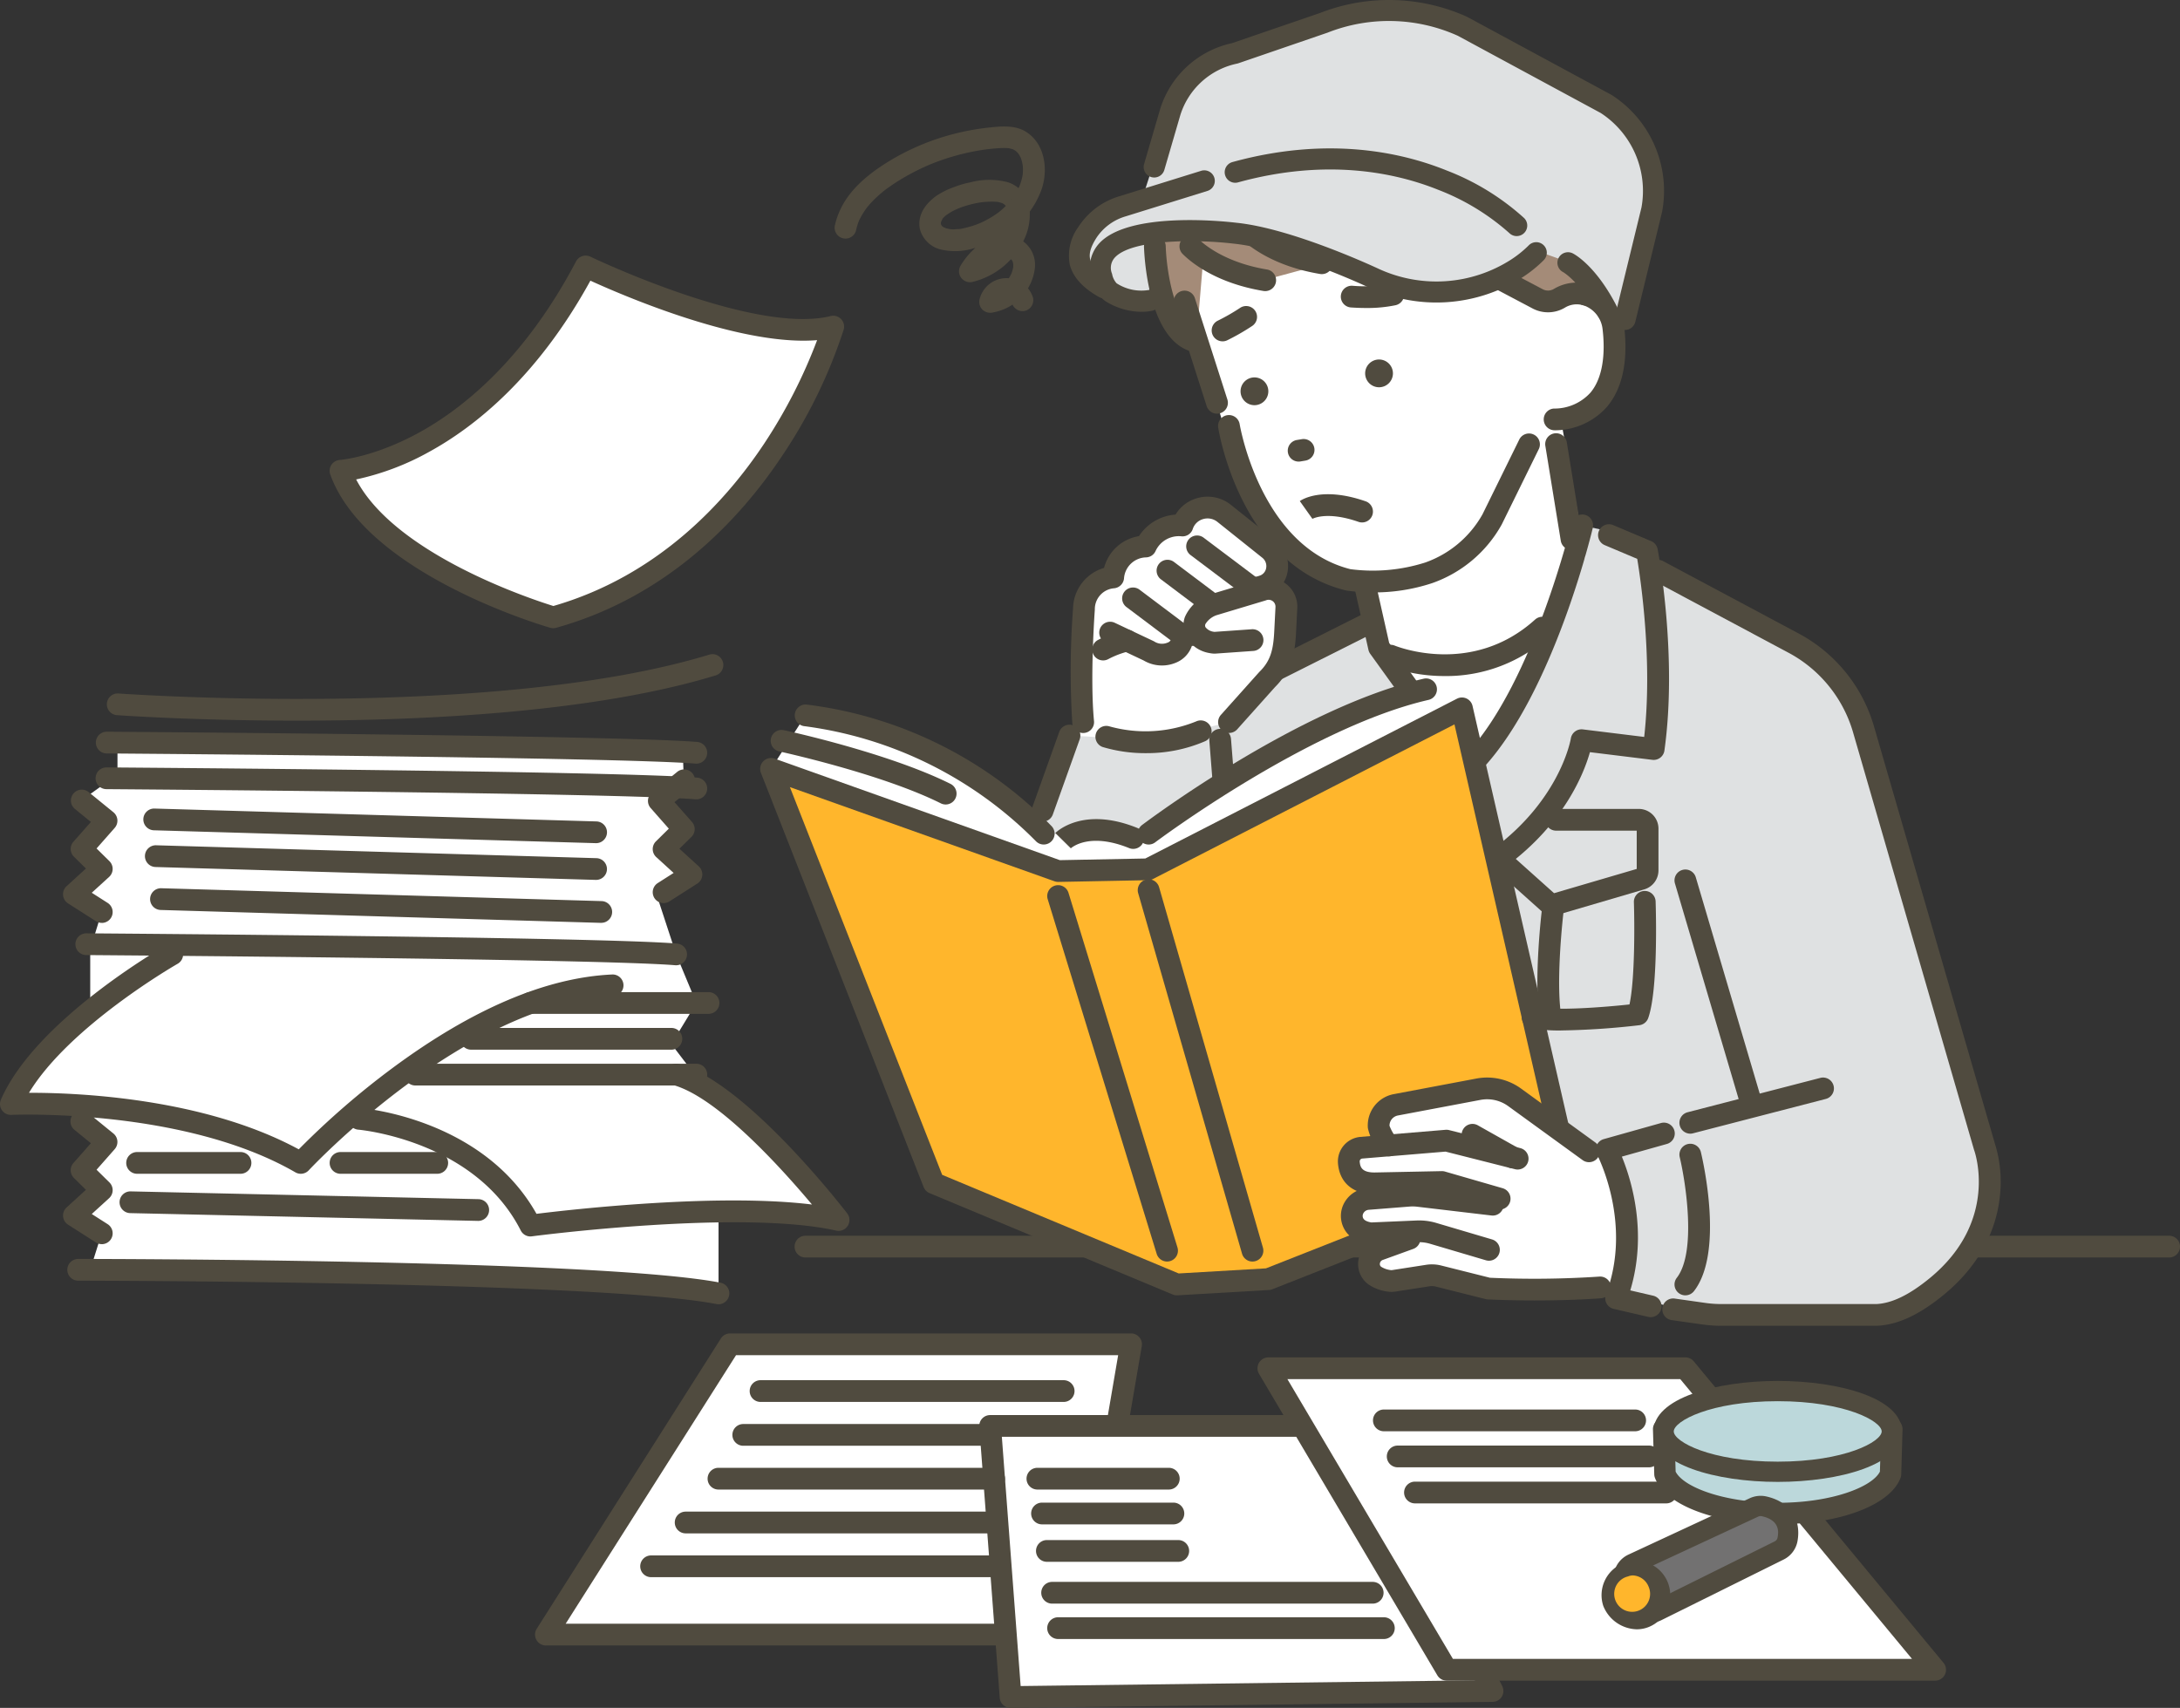 <svg id="グループ_10231" data-name="グループ 10231" xmlns="http://www.w3.org/2000/svg" xmlns:xlink="http://www.w3.org/1999/xlink" width="336.375" height="263.566" viewBox="0 0 336.375 263.566">
  <rect x="0" y="0" width="336.375" height="263.566" fill="#333333" stroke="none"/>
  <defs>
    <clipPath id="clip-path">
      <rect id="長方形_248" data-name="長方形 248" width="336.376" height="263.566" fill="none"/>
    </clipPath>
  </defs>
  <g id="グループ_10230" data-name="グループ 10230" clip-path="url(#clip-path)">
    <path id="パス_8388" data-name="パス 8388" d="M363.534,238.911H153.12a1.678,1.678,0,1,1,0-3.356H363.534a1.678,1.678,0,0,1,0,3.356" transform="translate(-28.836 -44.852)" fill="#504b3f"/>
    <path id="パス_8389" data-name="パス 8389" d="M132.463,256.249l-28.417,44.8H186.67l7.664-44.8Z" transform="translate(-19.812 -48.793)" fill="#fff"/>
    <path id="パス_8390" data-name="パス 8390" d="M186.276,302.331H103.652a1.678,1.678,0,0,1-1.417-2.577l28.417-44.8a1.678,1.678,0,0,1,1.417-.779h61.872a1.677,1.677,0,0,1,1.653,1.961l-7.664,44.8a1.678,1.678,0,0,1-1.654,1.395M106.7,298.975h78.157l7.091-41.442h-58.96Z" transform="translate(-19.417 -48.398)" fill="#504b3f"/>
    <path id="パス_8391" data-name="パス 8391" d="M14.312,222.92l1.777-5.641L11.8,214.536l4.293-3.918-3.115-3.071,3.854-4.369-2.886-5.536-11.87-.312s7.352-10.566,12.24-14.3v-9.575l1.777-5.756-5.568-3.05,5.568-3.611-3.115-3.071,3.854-4.368-3.854-3.14,5.544-3.978v-4.916l87.206.775.181,5.07-2.48,2.019,2.48,5.488-3.18,2.927,4.359,4.063-5.034,4.177,2.676,8.159,3.115,7.5-3.854,6.339,3.1,4.067s21.513,18.261,22.7,23.089c0,0-12.741-2.949-18.523-1.31v12.63s-81.906-6.524-96.943-3.634" transform="translate(-0.395 -26.956)" fill="#fff"/>
    <path id="パス_8392" data-name="パス 8392" d="M49.734,134.952c-15.89,0-27.6-.83-27.864-.849a1.678,1.678,0,0,1,.245-3.346c.578.042,58.148,4.117,91.242-6.006a1.678,1.678,0,0,1,.981,3.208c-18.671,5.711-44.861,6.992-64.6,6.992" transform="translate(-3.868 -23.74)" fill="#504b3f"/>
    <path id="パス_8393" data-name="パス 8393" d="M110.918,144.408c-.047,0-.094,0-.141-.006-11.949-.994-90.1-1.563-90.884-1.569a1.678,1.678,0,0,1,.011-3.355h.013c3.222.023,79.063.575,91.138,1.58a1.678,1.678,0,0,1-.138,3.35" transform="translate(-3.471 -26.558)" fill="#504b3f"/>
    <path id="パス_8394" data-name="パス 8394" d="M110.918,151.212c-.047,0-.094,0-.141-.006-11.949-.994-90.1-1.563-90.884-1.569a1.677,1.677,0,0,1,.011-3.355h.013c3.222.023,79.063.575,91.138,1.58a1.678,1.678,0,0,1-.138,3.35" transform="translate(-3.471 -27.854)" fill="#504b3f"/>
    <path id="パス_8395" data-name="パス 8395" d="M107.071,182.84c-.047,0-.094,0-.141-.006-11.949-.994-90.1-1.563-90.884-1.569a1.677,1.677,0,0,1,.011-3.355h.013c3.222.023,79.063.575,91.138,1.579a1.678,1.678,0,0,1-.138,3.35" transform="translate(-2.738 -33.876)" fill="#504b3f"/>
    <path id="パス_8396" data-name="パス 8396" d="M97.183,159.466h-.049l-68.223-1.988a1.678,1.678,0,0,1,.1-3.354l68.222,1.988a1.678,1.678,0,0,1-.048,3.355" transform="translate(-5.195 -29.347)" fill="#504b3f"/>
    <path id="パス_8397" data-name="パス 8397" d="M97.255,166.469h-.049L29.288,164.48a1.678,1.678,0,1,1,.1-3.354L97.3,163.114a1.678,1.678,0,0,1-.048,3.355" transform="translate(-5.267 -30.68)" fill="#504b3f"/>
    <path id="パス_8398" data-name="パス 8398" d="M98.239,174.659h-.05L30.272,172.67a1.678,1.678,0,1,1,.1-3.354L98.286,171.3a1.678,1.678,0,0,1-.048,3.355" transform="translate(-5.454 -32.24)" fill="#504b3f"/>
    <path id="パス_8399" data-name="パス 8399" d="M17.98,171.073a1.664,1.664,0,0,1-.9-.265l-4.292-2.741a1.679,1.679,0,0,1-.228-2.654l2.987-2.725-1.855-1.83a1.678,1.678,0,0,1-.08-2.3l2.7-3.059-2.5-2.036a1.678,1.678,0,0,1,2.12-2.6l3.854,3.139a1.68,1.68,0,0,1,.2,2.412l-2.8,3.177,1.984,1.957a1.677,1.677,0,0,1-.047,2.434l-2.677,2.443,2.449,1.565a1.678,1.678,0,0,1-.905,3.092" transform="translate(-2.287 -28.653)" fill="#504b3f"/>
    <path id="パス_8400" data-name="パス 8400" d="M17.98,232.314a1.669,1.669,0,0,1-.9-.264l-4.292-2.743a1.678,1.678,0,0,1-.228-2.653l2.987-2.725-1.855-1.83a1.678,1.678,0,0,1-.08-2.3l2.7-3.059-2.5-2.038a1.678,1.678,0,1,1,2.12-2.6l3.854,3.139a1.68,1.68,0,0,1,.2,2.412l-2.8,3.177,1.984,1.957a1.677,1.677,0,0,1-.047,2.434l-2.677,2.443,2.449,1.564a1.678,1.678,0,0,1-.905,3.092" transform="translate(-2.287 -40.314)" fill="#504b3f"/>
    <path id="パス_8401" data-name="パス 8401" d="M46.412,215.387a1.674,1.674,0,0,1-.839-.225c-17.249-9.973-43.554-8.876-43.818-8.863a1.679,1.679,0,0,1-1.616-2.346c5.334-12.254,24.769-23.409,25.593-23.879a1.678,1.678,0,1,1,1.659,2.917c-.178.1-16.651,9.56-22.919,19.9,7.3-.022,26.892.742,41.628,8.723A125.55,125.55,0,0,1,60.547,199.08c12.286-9.107,23.683-13.968,33.878-14.447a1.678,1.678,0,1,1,.157,3.352c-22.815,1.074-46.7,26.606-46.938,26.864a1.677,1.677,0,0,1-1.232.538" transform="translate(0 -34.246)" fill="#504b3f"/>
    <path id="パス_8402" data-name="パス 8402" d="M128.178,192.472H100.7a1.678,1.678,0,0,1,0-3.356h27.48a1.678,1.678,0,0,1,0,3.356" transform="translate(-18.855 -36.01)" fill="#504b3f"/>
    <path id="パス_8403" data-name="パス 8403" d="M120.294,199.3H89.4a1.678,1.678,0,0,1,0-3.356h30.9a1.678,1.678,0,0,1,0,3.356" transform="translate(-16.703 -37.31)" fill="#504b3f"/>
    <path id="パス_8404" data-name="パス 8404" d="M122.124,206.124H78.768a1.678,1.678,0,0,1,0-3.356h43.356a1.678,1.678,0,0,1,0,3.356" transform="translate(-14.679 -38.609)" fill="#504b3f"/>
    <path id="パス_8405" data-name="パス 8405" d="M94.492,229.423A1.677,1.677,0,0,1,93,228.5c-7.071-13.925-24.846-15.538-25.024-15.553a1.678,1.678,0,1,1,.274-3.344c.788.065,18.968,1.721,27.18,16.327,5.41-.669,27.924-3.229,42.507-1.436-4.741-5.653-14.559-16.528-21.4-18.437a1.678,1.678,0,1,1,.9-3.233c10.355,2.888,25.3,22.215,25.934,23.037a1.678,1.678,0,0,1-1.7,2.659c-14.8-3.325-46.632.841-46.951.884a1.707,1.707,0,0,1-.222.015" transform="translate(-12.649 -38.609)" fill="#504b3f"/>
    <path id="パス_8406" data-name="パス 8406" d="M113.305,246.971a1.628,1.628,0,0,1-.322-.032c-18.155-3.53-97.673-3.607-98.474-3.607a1.678,1.678,0,0,1,0-3.356h0c3.285,0,80.644.078,99.113,3.669a1.678,1.678,0,0,1-.318,3.325" transform="translate(-2.443 -45.694)" fill="#504b3f"/>
    <path id="パス_8407" data-name="パス 8407" d="M78.153,231.654h-.038l-53.685-1.2A1.677,1.677,0,1,1,24.5,227.1l53.685,1.2a1.678,1.678,0,0,1-.036,3.355" transform="translate(-4.339 -43.242)" fill="#504b3f"/>
    <path id="パス_8408" data-name="パス 8408" d="M41.69,222.955H25.738a1.678,1.678,0,0,1,0-3.356H41.69a1.678,1.678,0,0,1,0,3.356" transform="translate(-4.581 -41.814)" fill="#504b3f"/>
    <path id="パス_8409" data-name="パス 8409" d="M79.431,222.955H64.509a1.678,1.678,0,1,1,0-3.356H79.431a1.678,1.678,0,0,1,0,3.356" transform="translate(-11.964 -41.814)" fill="#504b3f"/>
    <path id="パス_8410" data-name="パス 8410" d="M64.9,82.326s21.939-1.336,37.83-31.532c0,0,25.669,12.392,38.2,9.28,0,0-10.305,35.7-43.2,44.865,0,0-27.571-7.945-32.83-22.613" transform="translate(-12.357 -9.672)" fill="#fff"/>
    <path id="パス_8411" data-name="パス 8411" d="M97.332,106.223a1.675,1.675,0,0,1-.465-.066c-1.159-.334-28.46-8.359-33.945-23.659a1.678,1.678,0,0,1,1.474-2.24c.1-.007,5.381-.415,12.439-4.34,6.561-3.649,16.052-11.173,24.012-26.3a1.679,1.679,0,0,1,2.214-.729c.251.121,25.267,12.091,37.064,9.163a1.677,1.677,0,0,1,2.017,2.094A77.87,77.87,0,0,1,132.663,79.6c-6.26,9.425-17.392,21.684-34.881,26.559a1.7,1.7,0,0,1-.45.062M66.916,83.265c6.027,11.56,27.079,18.492,30.432,19.531,16.227-4.683,26.632-16.183,32.52-25.049a79.874,79.874,0,0,0,8.176-15.978c-.684.056-1.392.083-2.116.083-11.644,0-27.911-7-32.869-9.261C94.811,67.619,85.074,75.216,78.266,78.959a40.41,40.41,0,0,1-11.35,4.305" transform="translate(-11.962 -9.277)" fill="#504b3f"/>
    <path id="パス_8412" data-name="パス 8412" d="M188.708,271.808l3.157,41.836,74.362-.932-20.295-40.9Z" transform="translate(-35.932 -51.755)" fill="#fff"/>
    <path id="パス_8413" data-name="パス 8413" d="M191.471,314.927a1.678,1.678,0,0,1-1.673-1.551l-3.157-41.836a1.678,1.678,0,0,1,1.673-1.8h57.224a1.678,1.678,0,0,1,1.5.932l20.295,40.9A1.678,1.678,0,0,1,265.854,314l-74.362.931h-.021m-1.348-41.836,2.9,38.461,70.119-.879L244.5,273.092Z" transform="translate(-35.537 -51.361)" fill="#504b3f"/>
    <path id="パス_8414" data-name="パス 8414" d="M241.734,260.819l5.611,9.488,21.91,37.043h75.363l-38.536-46.53Z" transform="translate(-46.029 -49.663)" fill="#fff"/>
    <path id="パス_8415" data-name="パス 8415" d="M344.224,308.632H268.861a1.679,1.679,0,0,1-1.444-.824L239.9,261.278a1.678,1.678,0,0,1,1.444-2.532h64.348a1.677,1.677,0,0,1,1.292.608l38.536,46.53a1.678,1.678,0,0,1-1.292,2.748m-74.406-3.356h70.838L304.9,262.1H244.281Z" transform="translate(-45.634 -49.268)" fill="#504b3f"/>
    <path id="パス_8416" data-name="パス 8416" d="M242.081,123.119l15.047-6.064,10.32,8.135,21.7-21.019,8.174,3.749s-15.645,66.524-31.164,70.479l-29.766-17.821Z" transform="translate(-45.011 -19.835)" fill="#fff"/>
    <path id="パス_8417" data-name="パス 8417" d="M228.3,125.454l23.845-9.16,7.09,9.354-4.276,45.985,14.021-35.043,15.181-36.418,9.713,2.081,1.862,6.559,27.393,14.593,8.466,22.122,15.453,57.121s-.14,17.66-15.713,19.109l-30.5-.249-11.167-2.835-1.159-20.982L266.2,182.448l-37.52-5.134-18.433-30.793Z" transform="translate(-40.032 -19.074)" fill="#dfe1e2"/>
    <path id="パス_8418" data-name="パス 8418" d="M205.451,129.76l-.267-19.073s.961-2.772,4.9-3.26c0,0,.351-4.755,5.011-4.771a6.3,6.3,0,0,1,5.738-3.409s1.567-4.587,4.808-2.48l9.449,7.511.018,5.326,1.706,9.879L226.968,131.3l.122,4.284H201.278Z" transform="translate(-38.325 -18.32)" fill="#fff"/>
    <path id="パス_8419" data-name="パス 8419" d="M194.593,165.958l7.491-26.259,12.927.835,11.662-2.883,1.756,29.3s-31.925,10-33.836-.994" transform="translate(-37.053 -26.21)" fill="#dfe1e2"/>
    <path id="パス_8420" data-name="パス 8420" d="M206.058,152.372S234.651,132.212,248,131.3s1.124,0,1.124,0l4.925,5.061-47.415,28.308-17.605.994-42.074-22.086,5.311-8.257s22.661.815,36.763,19.336c0,0,6.488-4.8,13.811-.661Z" transform="translate(-27.982 -24.925)" fill="#fff"/>
    <path id="パス_8421" data-name="パス 8421" d="M220.671,37.049l8.569,25.618,2.439,8.183s4.862,24.6,25.27,21.011c0,0,19.2-5.788,25.788-17.257l-.61-25.7,4.025-23.438L247.869,11.981Z" transform="translate(-42.018 -2.281)" fill="#fff"/>
    <path id="パス_8422" data-name="パス 8422" d="M290.045,60.645S296.059,52,302.5,58.629c0,0,6.168,13.676-7.865,16.782l-8.283-1.254Z" transform="translate(-54.524 -10.688)" fill="#fff"/>
    <path id="パス_8423" data-name="パス 8423" d="M254.265,92.5l8.668,22.214,14.509,10.279L293.077,99.51l-5.1-28.338L263.97,75.715Z" transform="translate(-48.415 -13.552)" fill="#fff"/>
    <path id="パス_8424" data-name="パス 8424" d="M223.073,38.517c.1.576,6.627,7.239,13.732,8.036l12.528-3.386,11.281.342,10.127,2.164,9.42,5.029,6.854-2.252,4.386,6.3,5.178-10.463L270.6,16.627l-31.176.768L222.432,33.16Z" transform="translate(-42.353 -3.166)" fill="#a48b78"/>
    <path id="パス_8425" data-name="パス 8425" d="M218.918,40.159s1.019,17.882,7.391,19.185l1.214-14.462-4.864-7.833Z" transform="translate(-41.684 -7.055)" fill="#a48b78"/>
    <path id="パス_8426" data-name="パス 8426" d="M146.955,144.366l25.108,63.926,37.508,15.641,14.116-.823L269.615,205l-16.053-69.974-48.438,24.84-13.877.269Z" transform="translate(-27.982 -25.71)" fill="#ffb62c"/>
    <path id="パス_8427" data-name="パス 8427" d="M209.177,225.217a1.67,1.67,0,0,1-.646-.13l-37.508-15.641a1.675,1.675,0,0,1-.916-.935L145,144.586a1.677,1.677,0,0,1,2.124-2.194l44,15.665,13.183-.255L252.4,133.139a1.678,1.678,0,0,1,2.4,1.118l16.053,69.973a1.677,1.677,0,0,1-1.02,1.936l-45.927,18.112a1.7,1.7,0,0,1-.518.113l-14.116.823c-.032,0-.065,0-.1,0m-36.206-18.594,36.495,15.218,13.462-.785,44.336-17.482-15.249-66.465L205.5,160.963a1.685,1.685,0,0,1-.733.185l-13.878.268a1.691,1.691,0,0,1-.6-.1l-40.82-14.531Z" transform="translate(-27.587 -25.316)" fill="#504b3f"/>
    <path id="パス_8428" data-name="パス 8428" d="M297.448,218.182l-16.335-10.134-8.03-.263-10.105,2.9s-2.368,3.872.3,5.644l-5.509.909s-2.185,4.185,1.869,5.624c0,0-5.142,5.324.063,6.874l2.738.986s-5.555,2.557-.746,6.032l9.253-.266,7.679,1.928,20.414-.631.371-13.24Z" transform="translate(-48.97 -39.564)" fill="#fff"/>
    <path id="パス_8429" data-name="パス 8429" d="M230.391,74.411a1.678,1.678,0,0,1-1.6-1.166L223.808,57.7A1.678,1.678,0,1,1,227,56.68l4.985,15.541a1.68,1.68,0,0,1-1.6,2.191" transform="translate(-42.6 -10.57)" fill="#504b3f"/>
    <path id="パス_8430" data-name="パス 8430" d="M256.066,106.476a26.5,26.5,0,0,1-4.11-.287c-.041-.007-.082-.015-.122-.026-16.137-4-19.531-24.284-19.667-25.145a1.678,1.678,0,0,1,3.314-.525c.03.188,3.184,18.889,17.091,22.4a26.711,26.711,0,0,0,11.527-1.021,16.374,16.374,0,0,0,8.856-7.448l5.671-11.534a1.677,1.677,0,1,1,3.011,1.48l-5.693,11.58q-.022.044-.046.087a19.733,19.733,0,0,1-10.71,9.009,28.476,28.476,0,0,1-9.122,1.433" transform="translate(-44.203 -15.057)" fill="#504b3f"/>
    <path id="パス_8431" data-name="パス 8431" d="M293.99,76.178a1.678,1.678,0,0,1-.1-3.352,7.5,7.5,0,0,0,5.657-2.468c2.3-2.751,2.158-7.285,1.865-9.743a4.391,4.391,0,0,0-2.7-3.625,3.5,3.5,0,0,0-3.165.294,5.088,5.088,0,0,1-4.91.112l-5.466-2.888a1.678,1.678,0,1,1,1.567-2.967l5.466,2.888a1.747,1.747,0,0,0,1.685-.062,6.846,6.846,0,0,1,6.041-.5,7.741,7.741,0,0,1,4.817,6.356c.435,3.659.334,8.761-2.625,12.294a10.8,10.8,0,0,1-8.034,3.663l-.1,0" transform="translate(-54.129 -9.777)" fill="#504b3f"/>
    <path id="パス_8432" data-name="パス 8432" d="M240.726,74.084a2.143,2.143,0,1,1-2.142-2.142,2.142,2.142,0,0,1,2.142,2.142" transform="translate(-45.021 -13.699)" fill="#504b3f"/>
    <path id="パス_8433" data-name="パス 8433" d="M264.473,70.668a2.143,2.143,0,1,1-2.142-2.142,2.142,2.142,0,0,1,2.142,2.142" transform="translate(-49.543 -13.048)" fill="#504b3f"/>
    <path id="パス_8434" data-name="パス 8434" d="M259.471,57.832c-.848,0-1.645-.035-2.327-.081a1.678,1.678,0,1,1,.226-3.348,22.9,22.9,0,0,0,5.865-.267,1.678,1.678,0,1,1,.722,3.276,21.409,21.409,0,0,1-4.486.419" transform="translate(-48.665 -10.301)" fill="#504b3f"/>
    <path id="パス_8435" data-name="パス 8435" d="M232.616,63.785a1.678,1.678,0,0,1-.725-3.192,31.342,31.342,0,0,0,3.414-1.958,1.678,1.678,0,1,1,1.866,2.789,34.364,34.364,0,0,1-3.833,2.2,1.671,1.671,0,0,1-.722.164" transform="translate(-43.973 -11.111)" fill="#504b3f"/>
    <path id="パス_8436" data-name="パス 8436" d="M247.111,87.169a1.678,1.678,0,0,1-.274-3.333l.769-.127a1.677,1.677,0,1,1,.551,3.309l-.768.129a1.706,1.706,0,0,1-.278.023" transform="translate(-46.733 -15.935)" fill="#504b3f"/>
    <path id="パス_8437" data-name="パス 8437" d="M257.339,98.564a1.68,1.68,0,0,1-.551-.093c-4.972-1.727-7.137-.452-7.158-.439a.483.483,0,0,0,.045-.029l-1.943-2.736c.338-.24,3.495-2.28,10.158.034a1.678,1.678,0,0,1-.551,3.263" transform="translate(-47.171 -17.938)" fill="#504b3f"/>
    <path id="パス_8438" data-name="パス 8438" d="M205.973,131.145a1.679,1.679,0,0,1-1.669-1.517,129.9,129.9,0,0,1,.117-17.746,6.649,6.649,0,0,1,4.785-6.214,6.647,6.647,0,0,1,5.378-4.9,7.366,7.366,0,0,1,5.652-3.329,5.681,5.681,0,0,1,3.411-2.557,5.756,5.756,0,0,1,5.147,1.067l6.922,5.529a4.986,4.986,0,0,1,1.847,4.5,4.854,4.854,0,0,1-2.755,3.854,6.472,6.472,0,0,1-2.03.558,6.317,6.317,0,0,1-4.81,3.9,6.937,6.937,0,0,1-5.218,3.426,4.288,4.288,0,0,1-2.438,2.568,5.551,5.551,0,0,1-5-.334l-5.858-2.766a1.678,1.678,0,1,1,1.433-3.034l5.929,2.8a1.632,1.632,0,0,1,.149.08,2.2,2.2,0,0,0,2.006.181.951.951,0,0,0,.67-1,1.6,1.6,0,0,1,.453-1.491,1.669,1.669,0,0,1,1.557-.417c2.4.513,3.594-1.971,3.722-2.256a1.7,1.7,0,0,1,1.459-1,3.054,3.054,0,0,0,3.031-2.55,1.664,1.664,0,0,1,1.708-1.407,3.987,3.987,0,0,0,1.808-.289,1.51,1.51,0,0,0,.854-1.21,1.649,1.649,0,0,0-.607-1.49l-6.923-5.53a2.433,2.433,0,0,0-2.175-.45,2.358,2.358,0,0,0-1.6,1.439c-.012.033-.021.057-.024.068a1.659,1.659,0,0,1-1.733,1.165,3.955,3.955,0,0,0-4.006,2.24,1.656,1.656,0,0,1-1.513,1.011,3.492,3.492,0,0,0-3.37,3.283,1.692,1.692,0,0,1-1.538,1.483,3.229,3.229,0,0,0-2.962,3.233c0,.021,0,.041,0,.062-.008.1-.769,10.528-.126,17.2a1.677,1.677,0,0,1-1.509,1.83,1.573,1.573,0,0,1-.163.008" transform="translate(-38.849 -18.026)" fill="#504b3f"/>
    <path id="パス_8439" data-name="パス 8439" d="M236.283,111.851a1.672,1.672,0,0,1-1.008-.338l-8.5-6.4a1.678,1.678,0,1,1,2.018-2.681l8.5,6.4a1.677,1.677,0,0,1-1.01,3.018" transform="translate(-43.053 -19.441)" fill="#504b3f"/>
    <path id="パス_8440" data-name="パス 8440" d="M230.64,116.482a1.672,1.672,0,0,1-1.008-.338l-8.5-6.4a1.678,1.678,0,1,1,2.018-2.681l8.5,6.4a1.678,1.678,0,0,1-1.01,3.018" transform="translate(-41.979 -20.323)" fill="#504b3f"/>
    <path id="パス_8441" data-name="パス 8441" d="M223.177,121.086a1.668,1.668,0,0,1-1.008-.338l-7.589-5.71a1.678,1.678,0,1,1,2.017-2.681l7.59,5.712a1.678,1.678,0,0,1-1.01,3.018" transform="translate(-40.731 -21.33)" fill="#504b3f"/>
    <path id="パス_8442" data-name="パス 8442" d="M216.616,142.38a22.909,22.909,0,0,1-6.732-.948,1.678,1.678,0,0,1,1.061-3.183,20.756,20.756,0,0,0,13.378-.772,1.678,1.678,0,1,1,1.336,3.078,22.679,22.679,0,0,1-9.044,1.825" transform="translate(-39.746 -26.151)" fill="#504b3f"/>
    <path id="パス_8443" data-name="パス 8443" d="M209.851,124.772a1.677,1.677,0,0,1-.827-3.138,17.26,17.26,0,0,1,4.122-1.561,1.678,1.678,0,0,1,.765,3.268,14.046,14.046,0,0,0-3.242,1.218,1.672,1.672,0,0,1-.818.214" transform="translate(-39.638 -22.855)" fill="#504b3f"/>
    <path id="パス_8444" data-name="パス 8444" d="M198.315,153.1a1.678,1.678,0,0,1-1.58-2.243l4.158-11.633a1.678,1.678,0,0,1,3.16,1.129l-4.159,11.633a1.677,1.677,0,0,1-1.58,1.113" transform="translate(-37.442 -26.297)" fill="#504b3f"/>
    <path id="パス_8445" data-name="パス 8445" d="M232.648,148.5a1.678,1.678,0,0,1-1.671-1.546l-.491-6.205a1.677,1.677,0,1,1,3.344-.265l.492,6.205a1.677,1.677,0,0,1-1.54,1.8c-.045,0-.09.006-.134.006" transform="translate(-43.886 -26.456)" fill="#504b3f"/>
    <path id="パス_8446" data-name="パス 8446" d="M218.082,226.812a1.679,1.679,0,0,1-1.6-1.185L199.666,170.9a1.678,1.678,0,1,1,3.208-.986l16.814,54.727a1.68,1.68,0,0,1-1.6,2.171" transform="translate(-38.004 -32.128)" fill="#504b3f"/>
    <path id="パス_8447" data-name="パス 8447" d="M234.547,226.6a1.678,1.678,0,0,1-1.611-1.214L216.91,169.75a1.678,1.678,0,1,1,3.225-.929l16.025,55.635a1.677,1.677,0,0,1-1.148,2.076,1.649,1.649,0,0,1-.465.066" transform="translate(-41.289 -31.914)" fill="#504b3f"/>
    <path id="パス_8448" data-name="パス 8448" d="M218.525,154.955a1.677,1.677,0,0,1-1.011-3.017c.981-.74,24.242-18.153,43.418-22.567a1.678,1.678,0,1,1,.753,3.27c-18.475,4.253-41.917,21.8-42.151,21.977a1.671,1.671,0,0,1-1.008.338" transform="translate(-41.29 -24.625)" fill="#504b3f"/>
    <path id="パス_8449" data-name="パス 8449" d="M213.155,160.735a1.669,1.669,0,0,1-.628-.123c-6.189-2.507-8.91-.051-9.023.054l.023-.022-2.39-2.356c.171-.172,4.261-4.184,12.65-.787a1.678,1.678,0,0,1-.631,3.233" transform="translate(-38.299 -29.731)" fill="#504b3f"/>
    <path id="パス_8450" data-name="パス 8450" d="M189.883,155.9a1.672,1.672,0,0,1-1.2-.507A61.352,61.352,0,0,0,153,137.643a1.678,1.678,0,0,1,.24-3.347,63.6,63.6,0,0,1,37.845,18.755,1.678,1.678,0,0,1-1.2,2.849" transform="translate(-28.836 -25.571)" fill="#504b3f"/>
    <path id="パス_8451" data-name="パス 8451" d="M173.886,150.645a1.67,1.67,0,0,1-.747-.176c-9.205-4.592-24.769-7.977-24.925-8.011a1.677,1.677,0,0,1,.707-3.28c.654.141,16.129,3.506,25.716,8.288a1.678,1.678,0,0,1-.751,3.179" transform="translate(-27.969 -26.494)" fill="#504b3f"/>
    <path id="パス_8452" data-name="パス 8452" d="M266.3,128.521a1.677,1.677,0,0,1-1.363-.7l-4.363-6.053a1.684,1.684,0,0,1-.275-.613l-2.142-9.52a1.678,1.678,0,0,1,3.273-.737l2.066,9.186,4.163,5.776a1.677,1.677,0,0,1-1.358,2.659" transform="translate(-49.148 -20.868)" fill="#504b3f"/>
    <path id="パス_8453" data-name="パス 8453" d="M298.559,100.589a1.678,1.678,0,0,1-1.654-1.409L294.53,84.57a1.678,1.678,0,1,1,3.312-.538l2.375,14.611a1.678,1.678,0,0,1-1.387,1.925,1.709,1.709,0,0,1-.271.022" transform="translate(-56.077 -15.732)" fill="#504b3f"/>
    <path id="パス_8454" data-name="パス 8454" d="M301.811,56.47a1.679,1.679,0,0,1-1.612-2.148l1.217-4.173a1.678,1.678,0,0,1,3.221.938l-1.216,4.174a1.679,1.679,0,0,1-1.61,1.209" transform="translate(-57.148 -9.319)" fill="#504b3f"/>
    <path id="パス_8455" data-name="パス 8455" d="M238.027,53.469a1.706,1.706,0,0,1-.278-.023c-7.31-1.217-11.155-4.4-12.468-5.712a1.678,1.678,0,0,1,2.372-2.374c.846.845,4.116,3.688,10.648,4.775a1.678,1.678,0,0,1-.274,3.333" transform="translate(-42.802 -8.544)" fill="#504b3f"/>
    <path id="パス_8456" data-name="パス 8456" d="M248.821,50.231a1.7,1.7,0,0,1-.278-.023c-7.31-1.217-11.155-4.4-12.469-5.712a1.678,1.678,0,0,1,2.372-2.374c.846.845,4.116,3.688,10.648,4.775a1.678,1.678,0,0,1-.274,3.333" transform="translate(-44.857 -7.927)" fill="#504b3f"/>
    <path id="パス_8457" data-name="パス 8457" d="M251.807,49.071c-.05,0-.1,0-.152-.006a26.68,26.68,0,0,1-15.711-7.342,1.678,1.678,0,0,1,2.292-2.451,23.759,23.759,0,0,0,13.719,6.452,1.678,1.678,0,0,1-.148,3.348" transform="translate(-44.825 -7.391)" fill="#504b3f"/>
    <path id="パス_8458" data-name="パス 8458" d="M270.8,49.39a1.689,1.689,0,0,1-.4-.048c-6.237-1.52-12.668-5.16-16.384-9.277a1.678,1.678,0,0,1,2.491-2.248A30.607,30.607,0,0,0,271.2,46.082a1.678,1.678,0,0,1-.4,3.308" transform="translate(-48.286 -7.095)" fill="#504b3f"/>
    <path id="パス_8459" data-name="パス 8459" d="M280.888,137.622a1.678,1.678,0,0,1-1.238-2.81c10.157-11.1,15.957-35.181,16.014-35.423a1.678,1.678,0,1,1,3.265.775c-.243,1.022-6.065,25.174-16.8,36.912a1.675,1.675,0,0,1-1.239.546" transform="translate(-53.165 -18.679)" fill="#504b3f"/>
    <path id="パス_8460" data-name="パス 8460" d="M285.394,153.079a1.678,1.678,0,0,1-1-3.027c10.439-7.72,11.995-16.965,12.009-17.057a1.675,1.675,0,0,1,1.862-1.405l9.456,1.162c1.312-11.66-.517-24.118-1.074-27.481l-5.016-2.118a1.678,1.678,0,1,1,1.306-3.092l5.859,2.475a1.676,1.676,0,0,1,1,1.233c.127.669,3.08,16.549,1.047,31.085a1.677,1.677,0,0,1-1.866,1.433l-9.626-1.183c-.929,3.276-3.958,10.992-12.957,17.647a1.672,1.672,0,0,1-1,.329" transform="translate(-54.022 -19.027)" fill="#504b3f"/>
    <path id="パス_8461" data-name="パス 8461" d="M349.345,224.923H325.383a20.966,20.966,0,0,1-2.938-.207l-4.729-.671a1.678,1.678,0,0,1,.471-3.323l4.729.671a17.57,17.57,0,0,0,2.467.174h23.923c2.413-.115,5.121-1.433,8.274-4.029,10.73-8.836,6.861-19.586,6.821-19.694-.015-.04-.028-.081-.04-.122L345.695,133.3a20.368,20.368,0,0,0-9.8-12.166l-21.058-11.248a1.678,1.678,0,1,1,1.581-2.96l21.066,11.252a23.755,23.755,0,0,1,11.436,14.187l18.651,64.37a19.773,19.773,0,0,1,.83,7.812c-.355,4.137-2.15,10.2-8.685,15.578-3.752,3.089-7.12,4.658-10.3,4.794l-.072,0" transform="translate(-59.779 -20.323)" fill="#504b3f"/>
    <path id="パス_8462" data-name="パス 8462" d="M321.748,214.06a1.678,1.678,0,0,1-.419-3.3l20.493-5.306a1.678,1.678,0,0,1,.841,3.249l-20.493,5.305a1.647,1.647,0,0,1-.422.054" transform="translate(-60.945 -39.11)" fill="#504b3f"/>
    <path id="パス_8463" data-name="パス 8463" d="M330.685,202.488a1.677,1.677,0,0,1-1.608-1.2L319.213,167.9a1.677,1.677,0,0,1,3.217-.95l9.865,33.381a1.68,1.68,0,0,1-1.609,2.154" transform="translate(-60.768 -31.561)" fill="#504b3f"/>
    <path id="パス_8464" data-name="パス 8464" d="M312.611,244.017a1.663,1.663,0,0,1-.381-.044l-5.33-1.235a1.677,1.677,0,0,1-1.19-2.229c4.16-10.975-1.308-21.457-1.364-21.561a1.68,1.68,0,0,1,1.026-2.406l8.787-2.47a1.678,1.678,0,1,1,.907,3.23l-6.9,1.94c1.46,3.562,3.989,11.708,1.3,20.645l3.526.817a1.678,1.678,0,0,1-.377,3.313" transform="translate(-57.913 -40.75)" fill="#504b3f"/>
    <path id="パス_8465" data-name="パス 8465" d="M294.819,218.464a1.671,1.671,0,0,1-.984-.32l-11.485-8.336a5.544,5.544,0,0,0-4.269-.958l-12.71,2.4a1.593,1.593,0,0,0-1.333,1.589,6.683,6.683,0,0,0,.959,1.731,1.678,1.678,0,0,1-2.073,2.639,7.923,7.923,0,0,1-2.226-4.023,4.912,4.912,0,0,1,4.05-5.234l12.71-2.4a8.917,8.917,0,0,1,6.863,1.54l11.485,8.335a1.678,1.678,0,0,1-.987,3.036m-29.859-3.921.018.014-.018-.014" transform="translate(-49.636 -39.111)" fill="#504b3f"/>
    <path id="パス_8466" data-name="パス 8466" d="M279.945,227.667a1.7,1.7,0,0,1-.466-.066l-8.659-2.5-9.988.2c-3.424.073-5.6-1.727-5.831-4.787a3.8,3.8,0,0,1,3.472-4.059L271.6,215.36a1.686,1.686,0,0,1,.551.045l10.988,2.781a1.678,1.678,0,0,1-.823,3.254l-10.717-2.713-12.843,1.07a.436.436,0,0,0-.4.46c.064.837.315,1.73,2.42,1.687l10.24-.206a1.632,1.632,0,0,1,.5.066l8.9,2.573a1.678,1.678,0,0,1-.465,3.29" transform="translate(-48.553 -41.006)" fill="#504b3f"/>
    <path id="パス_8467" data-name="パス 8467" d="M286.453,221.084a1.667,1.667,0,0,1-.821-.216l-6.249-3.515a1.678,1.678,0,0,1,1.645-2.924l6.249,3.515a1.678,1.678,0,0,1-.824,3.14" transform="translate(-53.035 -40.788)" fill="#504b3f"/>
    <path id="パス_8468" data-name="パス 8468" d="M278.406,237.557a1.682,1.682,0,0,1-.477-.07l-8.6-2.543a6,6,0,0,0-1.969-.241l-7.1.308a1.707,1.707,0,0,1-.295-.013c-2.643-.352-3.7-1.754-4.128-2.867a4.168,4.168,0,0,1,.388-3.743,4.409,4.409,0,0,1,3.359-2.032l6.3-.5a9.43,9.43,0,0,1,1.845.036l11.427,1.351a1.678,1.678,0,1,1-.394,3.332l-11.426-1.351a5.976,5.976,0,0,0-1.185-.023l-6.3.5a1.034,1.034,0,0,0-.788.479.836.836,0,0,0-.089.754c.137.359.574.6,1.3.717l6.941-.3a9.332,9.332,0,0,1,3.067.376l8.6,2.544a1.678,1.678,0,0,1-.475,3.287" transform="translate(-48.662 -43)" fill="#504b3f"/>
    <path id="パス_8469" data-name="パス 8469" d="M286.16,245.256c-2.193,0-4.654-.043-7.294-.16a1.668,1.668,0,0,1-.334-.049l-7.679-1.928a2.536,2.536,0,0,0-1.014-.047l-5.237.812a4.024,4.024,0,0,1-1.285-.009,6.863,6.863,0,0,1-2.821-1.055,3.882,3.882,0,0,1-1.618-3.709,4,4,0,0,1,2.609-3.255l4.723-1.711a1.678,1.678,0,0,1,1.143,3.156l-4.724,1.71a.658.658,0,0,0-.424.539.515.515,0,0,0,.214.519,3.561,3.561,0,0,0,1.451.5.731.731,0,0,0,.218,0l5.237-.813a5.888,5.888,0,0,1,2.345.108l7.514,1.886a151.384,151.384,0,0,0,16.9-.179,1.678,1.678,0,0,1,.275,3.344c-.225.019-4.218.34-10.2.34" transform="translate(-49.287 -44.565)" fill="#504b3f"/>
    <path id="パス_8470" data-name="パス 8470" d="M320.821,241.409A1.678,1.678,0,0,1,319.5,238.7c3.073-3.964,1.363-14.8.444-18.646a1.678,1.678,0,0,1,3.263-.782c.377,1.574,3.55,15.543-1.056,21.484a1.674,1.674,0,0,1-1.327.65" transform="translate(-60.768 -41.507)" fill="#504b3f"/>
    <path id="パス_8471" data-name="パス 8471" d="M293.722,170.751a1.68,1.68,0,0,1-1.12-.427l-6.586-5.9a1.678,1.678,0,0,1,2.239-2.5l5.891,5.276,12.755-3.742v-5.907H294.462a1.678,1.678,0,0,1,0-3.356h12.754a3.044,3.044,0,0,1,3.041,3.041v6.457a3.057,3.057,0,0,1-2.185,2.918l-13.878,4.071a1.656,1.656,0,0,1-.472.068m13.494-13.2h0Z" transform="translate(-54.354 -29.361)" fill="#504b3f"/>
    <path id="パス_8472" data-name="パス 8472" d="M296.213,191.35a24.357,24.357,0,0,1-4.815-.368,1.678,1.678,0,1,1,.719-3.277c3.038.665,10.71.045,14.546-.368.849-3.889.788-12.541.679-15.827a1.678,1.678,0,0,1,3.353-.112c.046,1.39.406,13.708-1.142,18.043a1.677,1.677,0,0,1-1.38,1.1,117.837,117.837,0,0,1-11.962.807m11.761-2.472h0Z" transform="translate(-55.234 -32.327)" fill="#504b3f"/>
    <path id="パス_8473" data-name="パス 8473" d="M294.961,190.926a1.678,1.678,0,0,1-1.66-1.452c-.812-5.987.343-15.854.393-16.271a1.678,1.678,0,0,1,3.332.4c-.011.1-1.154,9.862-.4,15.424a1.679,1.679,0,0,1-1.665,1.9" transform="translate(-55.793 -32.698)" fill="#504b3f"/>
    <path id="パス_8474" data-name="パス 8474" d="M230.356,120.612l10.529-.353.72-6.422-1.4-1.083-10.577,3.93s-4,2.808.73,3.929" transform="translate(-43.423 -21.469)" fill="#fff"/>
    <path id="パス_8475" data-name="パス 8475" d="M232.582,134.1a1.678,1.678,0,0,1-1.25-2.8l5.872-6.564c.024-.027.049-.053.075-.079,1.75-1.716,2.141-3.462,2.284-6.28l.189-3.729a1.06,1.06,0,0,0-1.43-1.038c-.035.013-.07.025-.1.036l-7.568,2.275a3.276,3.276,0,0,0-1.71,1.363.549.549,0,0,0,.011.493,1.921,1.921,0,0,0,1.28.7c.029.006.065.011.106.015l5.721-.4a1.678,1.678,0,1,1,.236,3.347l-5.845.411a1.8,1.8,0,0,1-.219,0,4.691,4.691,0,0,1-.7-.092,5.1,5.1,0,0,1-3.5-2.344,3.905,3.905,0,0,1-.248-3.245,6.385,6.385,0,0,1,3.746-3.411c.035-.013.07-.025.105-.036l7.579-2.279a4.415,4.415,0,0,1,5.9,4.366l-.189,3.734c-.142,2.8-.509,5.757-3.245,8.466l-5.837,6.524a1.672,1.672,0,0,1-1.251.559" transform="translate(-42.944 -20.981)" fill="#504b3f"/>
    <path id="パス_8476" data-name="パス 8476" d="M125.91,167.306a1.678,1.678,0,0,1-.905-3.092l2.449-1.564-2.677-2.443a1.677,1.677,0,0,1-.047-2.434l1.984-1.957-2.8-3.178a1.677,1.677,0,0,1,.2-2.411l3.854-3.139a1.678,1.678,0,1,1,2.119,2.6l-2.5,2.037,2.7,3.059a1.678,1.678,0,0,1-.08,2.3l-1.855,1.829,2.987,2.726a1.678,1.678,0,0,1-.228,2.653l-4.292,2.743a1.67,1.67,0,0,1-.9.264" transform="translate(-23.514 -27.936)" fill="#504b3f"/>
    <path id="パス_8477" data-name="パス 8477" d="M243.027,127.122a1.678,1.678,0,0,1-.755-3.178l14.691-7.382a1.678,1.678,0,0,1,1.507,3l-14.691,7.383a1.672,1.672,0,0,1-.752.179" transform="translate(-45.955 -22.161)" fill="#504b3f"/>
    <path id="パス_8478" data-name="パス 8478" d="M162.374,40.169a9.242,9.242,0,0,1,.271-1c.054-.162.115-.321.176-.481.125-.326-.024.034-.02.047a1.722,1.722,0,0,1,.164-.347,11.655,11.655,0,0,1,1.078-1.745c.19-.26-.01-.006-.025.032a1.152,1.152,0,0,1,.164-.2c.111-.134.223-.266.339-.4q.393-.441.818-.85.379-.368.78-.712.2-.172.4-.339c.093-.076.464-.367.179-.148a30.685,30.685,0,0,1,3.943-2.533q1.058-.579,2.154-1.085.266-.123.533-.24c.095-.042.584-.249.271-.119q.574-.238,1.155-.459a35.684,35.684,0,0,1,4.617-1.39q1.176-.268,2.368-.457c.193-.03.385-.057.578-.086-.368.056.172-.022.279-.035q.617-.073,1.236-.125c.393-.032.789-.062,1.184-.07.2,0,.4,0,.6.007.1,0,.2.018.3.02.2,0-.251-.06.065.011.193.043.38.093.568.147.381.11-.012-.021-.025-.019a.818.818,0,0,1,.192.1c.125.067.241.145.359.222.256.164-.1-.051-.091-.072,0,.006.218.2.23.21.086.085.159.183.244.268.151.151-.18-.278-.072-.092.035.06.08.115.117.173.076.118.146.24.211.365.032.062.058.13.094.19.1.176-.121-.342-.023-.055a7.586,7.586,0,0,1,.248.837,3.19,3.19,0,0,0,.082.436c-.045-.011-.04-.374-.019-.113.009.113.019.223.026.336a7.571,7.571,0,0,1-.006.9l-.015.168,0,.056c-.017.149-.015.149,0,0,.006-.037.011-.074.016-.113-.008.055-.017.11-.026.165-.017.091-.032.181-.051.272a8.432,8.432,0,0,1-.243.9q-.073.227-.158.451a1.212,1.212,0,0,1-.087.222c.219-.309.037-.088-.02.035a10.622,10.622,0,0,1-.978,1.688,3.162,3.162,0,0,0-.245.334c.143-.28.121-.154.042-.06l-.152.183q-.347.409-.729.788c-.227.225-.464.441-.707.649-.122.1-.247.206-.372.307-.083.066-.178.2.053-.041a1.618,1.618,0,0,1-.244.179,14.713,14.713,0,0,1-1.7,1.056q-.431.23-.878.429a1.108,1.108,0,0,0-.223.1c.019-.025.363-.145.062-.028-.171.066-.342.134-.514.2a15.579,15.579,0,0,1-1.927.563c-.157.035-.316.068-.474.1-.074.014-.147.025-.22.04-.167.033-.146-.057.134-.015a6.888,6.888,0,0,0-.914.056c-.145,0-.29,0-.435-.014-.06,0-.559-.028-.261-.019s-.177-.038-.249-.054c-.152-.035-.3-.076-.45-.125a.968.968,0,0,0-.192-.069c.171-.022.305.147.126.05-.115-.062-.231-.119-.341-.19a1.228,1.228,0,0,0-.157-.108c.282.109.228.2.121.083-.04-.043-.088-.092-.132-.133-.206-.188.144.25.057.084-.035-.066-.211-.444-.122-.175.1.29-.036-.183-.056-.236-.08-.212,0,.311.013.09a2.266,2.266,0,0,0,0-.234c-.015-.226-.081.319-.016.1.027-.091.049-.186.074-.279.074-.3,0,.057-.04.075a1.613,1.613,0,0,0,.109-.21c.04-.07.086-.136.125-.206.178-.307-.039.062-.045.042-.032-.1.7-.775.813-.8-.027.007-.308.217-.03.028.071-.049.141-.1.213-.147.125-.083.253-.16.382-.236.346-.2.708-.359,1.069-.528-.274.128-.042.016.015-.006l.28-.11q.282-.107.567-.2.642-.216,1.3-.376.585-.142,1.18-.237c.1-.016.2-.032.3-.045-.068.01-.329.036,0,0,.225-.023.45-.045.675-.06.359-.023.719-.037,1.08-.031.18,0,.359.017.539.026.329.015.006-.016-.043-.015a1.844,1.844,0,0,1,.4.072c.173.039.341.091.51.146s.164-.019-.038-.018a.989.989,0,0,1,.231.124c.075.045.146.094.22.142-.054-.036-.226-.215-.044-.02.053.056.11.112.164.166.214.215-.109-.192-.014-.023.074.131.152.264.228.4.113.194-.1-.3-.036-.084.023.074.051.146.073.22.039.131.065.264.1.4.07.295-.019-.046-.007-.095a1.868,1.868,0,0,0,.027.359c.014.315-.075.661-.042.968-.006-.051.07-.384.006-.085-.017.079-.03.159-.047.237-.037.176-.083.351-.134.523-.046.155-.1.308-.15.461-.019.055-.2.534-.112.308s-.114.242-.14.3c-.08.164-.164.325-.253.483q-.237.424-.513.822c-.065.092-.329.5-.1.147a4.04,4.04,0,0,1-.349.42q-.322.364-.674.7c-.118.111-.237.219-.361.325-.061.053-.123.105-.185.156-.26.214-.061-.019.006,0-.049-.014-.344.249-.394.283-.133.091-.269.179-.406.263a9.965,9.965,0,0,1-.9.493c-.072.035-.147.066-.219.1-.211.1.285-.11.066-.026-.151.057-.3.117-.453.171a9.948,9.948,0,0,1-.99.284l1.9,2.464c.181-.26.364-.519.553-.774.054-.074.109-.146.164-.219-.011.015-.174.215-.052.07s.228-.283.347-.419a9.3,9.3,0,0,1,.652-.685c.114-.108.232-.21.351-.312.025-.022.2-.155.04-.035-.188.138.117-.079.155-.1.13-.087.264-.168.4-.244.058-.032.119-.062.177-.094.264-.147-.074.051-.079.023a3.5,3.5,0,0,1,.738-.218c.306-.079-.1.035-.117.008,0,.006.233-.021.22-.02.11-.006.22-.01.331-.008.064,0,.493.049.214,0s.181.04.257.06c.016,0,.347.124.356.114-.021.022-.374-.2-.111-.041.045.027.094.049.139.075s.116.081.177.11c.155.074-.137-.081-.13-.106,0,0,.3.29.3.292-.02.012-.229-.355-.069-.086.03.05.063.1.092.151s.062.12.094.18c-.153-.285-.045-.116-.024-.024.015.066.036.13.051.2s.042.34.027.11,0,.014,0,.048c0,.114,0,.227,0,.342,0,.033.009.183-.014.206.074-.077.051-.26,0-.036-.033.158-.066.314-.111.47s-.091.283-.14.424c-.014.04-.1.229-.006.023.107-.243-.058.112-.066.128a6.164,6.164,0,0,1-.427.726c-.034.049-.071.1-.1.147-.1.156.068-.1.079-.1-.043,0-.272.318-.316.364-.109.117-.224.232-.342.34-.059.054-.12.108-.181.16-.041.035-.319.238-.113.1.182-.125.01-.009-.024.012-.084.056-.166.114-.25.168q-.2.13-.416.244c-.053.028-.107.057-.16.083s-.358.185-.128.067c.2-.1.023-.009-.022.007-.095.034-.189.07-.284.1a6.157,6.157,0,0,1-1,.234l2.064,2.064c.014-.058.03-.116.049-.172.04-.118.02-.077-.062.124a1.919,1.919,0,0,0,.172-.313c.16-.278-.229.2.03-.036.073-.066.147-.138.215-.207.093-.08.058-.053-.105.079.049-.034.1-.066.151-.1s.189-.142.262-.14q-.3.121-.124.06c.056-.019.113-.036.171-.05.341-.112-.337-.016.023-.012.074,0,.315-.04.357.008-.053-.061-.358-.07-.037.015a.823.823,0,0,1,.283.092q-.325-.14-.077-.017l.1.06c.051.031.1.064.149.1.1.071.066.045-.1-.079,0,0,.257.25.253.252l-.113-.154c.046.064.09.13.13.2.057.095.185.431.033.03a1.715,1.715,0,0,0,2.064,1.171,1.7,1.7,0,0,0,1.171-2.064,4.282,4.282,0,0,0-8.227.259,1.7,1.7,0,0,0,.432,1.632,1.758,1.758,0,0,0,1.632.432,7.877,7.877,0,0,0,6.46-6.828,4.479,4.479,0,0,0-2.387-4.5,5.767,5.767,0,0,0-4.98.067,11.381,11.381,0,0,0-4.112,4.077,1.668,1.668,0,0,0,.131,1.863,1.7,1.7,0,0,0,1.763.6,11.816,11.816,0,0,0,7.6-5.895,9.145,9.145,0,0,0,1.2-4.912,5.533,5.533,0,0,0-.857-2.693,4.941,4.941,0,0,0-2.493-1.865,11.421,11.421,0,0,0-5.832.009,15.45,15.45,0,0,0-2.666.793,11.937,11.937,0,0,0-2.551,1.282c-1.677,1.2-2.982,2.963-2.557,5.126a4.406,4.406,0,0,0,3.45,3.212,9.8,9.8,0,0,0,4.726-.192,17.074,17.074,0,0,0,4.446-1.843,13.815,13.815,0,0,0,6.169-7.324c1.018-3.017.521-6.921-2.312-8.79-1.66-1.1-3.761-.938-5.643-.738a38.3,38.3,0,0,0-5.619,1.007A37.021,37.021,0,0,0,167.248,29.6c-2.872,1.789-5.749,4.095-7.237,7.216a11.338,11.338,0,0,0-.873,2.464,1.678,1.678,0,0,0,3.236.892" transform="translate(-30.294 -4.585)" fill="#504b3f"/>
    <path id="パス_8479" data-name="パス 8479" d="M344.913,272.094a39.723,39.723,0,0,0-20.472,0h-7.367l.2,6.931c1.285,3.451,8.586,6.1,17.4,6.1s16.118-2.645,17.4-6.1l.2-6.931Z" transform="translate(-60.374 -51.554)" fill="#bcd8db"/>
    <path id="パス_8480" data-name="パス 8480" d="M334.288,286.385c-9.586,0-17.379-2.949-18.951-7.172a1.644,1.644,0,0,1-.1-.529l-.2-6.931a1.651,1.651,0,0,1,1.652-1.7h7.134a41.522,41.522,0,0,1,20.938,0h7.134a1.651,1.651,0,0,1,1.652,1.7l-.2,6.931a1.645,1.645,0,0,1-.1.529c-1.572,4.223-9.365,7.172-18.952,7.172m-15.759-8.111c1.18,2.352,7.377,4.806,15.759,4.806s14.579-2.454,15.76-4.806l.143-4.917h-5.666a1.665,1.665,0,0,1-.464-.066,38.083,38.083,0,0,0-19.544,0,1.665,1.665,0,0,1-.464.066h-5.666Z" transform="translate(-59.985 -51.166)" fill="#504b3f"/>
    <path id="パス_8481" data-name="パス 8481" d="M352.281,271.39c0,3.44-7.881,6.228-17.6,6.228s-17.6-2.788-17.6-6.228,7.881-6.228,17.6-6.228,17.6,2.788,17.6,6.228" transform="translate(-60.374 -50.49)" fill="#bcd8db"/>
    <path id="パス_8482" data-name="パス 8482" d="M334.31,278.813c-9.524,0-19.165-2.676-19.165-7.79s9.641-7.791,19.165-7.791,19.165,2.676,19.165,7.791-9.641,7.79-19.165,7.79m0-12.456c-10.379,0-16.041,3.082-16.041,4.666s5.662,4.666,16.041,4.666,16.041-3.082,16.041-4.666-5.662-4.666-16.041-4.666" transform="translate(-60.007 -50.122)" fill="#504b3f"/>
    <path id="パス_8483" data-name="パス 8483" d="M310.847,295.987l18.721-8.7a2.407,2.407,0,0,1,1.536-.17c1.5.331,4.305,1.448,3.629,5.131a2.381,2.381,0,0,1-1.3,1.689l-18.853,9.351a2.418,2.418,0,0,1-3.187-.989l-1.642-2.944a2.418,2.418,0,0,1,1.093-3.372" transform="translate(-58.922 -54.66)" fill="#727171"/>
    <path id="パス_8484" data-name="パス 8484" d="M313.141,304.74a3.974,3.974,0,0,1-3.476-2.043l-1.642-2.944a3.98,3.98,0,0,1,1.8-5.55l18.72-8.7a4,4,0,0,1,2.533-.279c3.616.8,5.466,3.46,4.827,6.939a3.959,3.959,0,0,1-2.139,2.806l-18.853,9.351a3.965,3.965,0,0,1-1.769.416m17.078-16.481a.847.847,0,0,0-.361.081l-18.72,8.7a.856.856,0,0,0-.387,1.194l1.642,2.944a.857.857,0,0,0,1.129.351l18.852-9.352a.821.821,0,0,0,.455-.572c.134-.732.491-2.676-2.43-3.323a.85.85,0,0,0-.18-.019M310.48,295.62h0Z" transform="translate(-58.555 -54.293)" fill="#504b3f"/>
    <path id="パス_8485" data-name="パス 8485" d="M314.194,301.172a3.82,3.82,0,1,1-5.127-2.431,4.023,4.023,0,0,1,5.127,2.431" transform="translate(-58.422 -56.833)" fill="#ffb62c"/>
    <path id="パス_8486" data-name="パス 8486" d="M310.632,307.923a5.712,5.712,0,0,1-5.17-3.609,5.3,5.3,0,1,1,7.066,3.231,4.915,4.915,0,0,1-1.9.378m-.574-8.314a2,2,0,0,0-.769.152,2.769,2.769,0,1,0,3.188,1.633,2.746,2.746,0,0,0-2.419-1.785" transform="translate(-58.074 -56.485)" fill="#504b3f"/>
    <path id="パス_8487" data-name="パス 8487" d="M191.329,266.445H144.561a1.678,1.678,0,0,1,0-3.356h46.768a1.678,1.678,0,1,1,0,3.356" transform="translate(-27.207 -50.095)" fill="#504b3f"/>
    <path id="パス_8488" data-name="パス 8488" d="M178.966,274.8h-37.7a1.678,1.678,0,0,1,0-3.356h37.7a1.678,1.678,0,0,1,0,3.356" transform="translate(-26.579 -51.685)" fill="#504b3f"/>
    <path id="パス_8489" data-name="パス 8489" d="M179.074,283.148H136.54a1.678,1.678,0,0,1,0-3.356h42.534a1.678,1.678,0,0,1,0,3.356" transform="translate(-25.679 -53.276)" fill="#504b3f"/>
    <path id="パス_8490" data-name="パス 8490" d="M177.264,291.5H130.285a1.678,1.678,0,0,1,0-3.356h46.979a1.678,1.678,0,0,1,0,3.356" transform="translate(-24.488 -54.866)" fill="#504b3f"/>
    <path id="パス_8491" data-name="パス 8491" d="M176.628,299.85H123.7a1.678,1.678,0,1,1,0-3.356h52.932a1.678,1.678,0,0,1,0,3.356" transform="translate(-23.234 -56.456)" fill="#504b3f"/>
    <path id="パス_8492" data-name="パス 8492" d="M217.6,283.148H197.326a1.678,1.678,0,0,1,0-3.356H217.6a1.678,1.678,0,0,1,0,3.356" transform="translate(-37.254 -53.276)" fill="#504b3f"/>
    <path id="パス_8493" data-name="パス 8493" d="M218.478,289.784H198.205a1.678,1.678,0,0,1,0-3.356h20.272a1.678,1.678,0,0,1,0,3.356" transform="translate(-37.421 -54.539)" fill="#504b3f"/>
    <path id="パス_8494" data-name="パス 8494" d="M219.406,296.921H199.133a1.678,1.678,0,0,1,0-3.356h20.272a1.678,1.678,0,0,1,0,3.356" transform="translate(-37.598 -55.898)" fill="#504b3f"/>
    <path id="パス_8495" data-name="パス 8495" d="M249.595,304.893H200.132a1.678,1.678,0,1,1,0-3.356h49.463a1.678,1.678,0,0,1,0,3.356" transform="translate(-37.788 -57.416)" fill="#504b3f"/>
    <path id="パス_8496" data-name="パス 8496" d="M251.535,311.637H201.269a1.678,1.678,0,0,1,0-3.356h50.266a1.678,1.678,0,0,1,0,3.356" transform="translate(-38.004 -58.7)" fill="#504b3f"/>
    <path id="パス_8497" data-name="パス 8497" d="M302.133,272.037H263.357a1.678,1.678,0,1,1,0-3.356h38.775a1.678,1.678,0,0,1,0,3.356" transform="translate(-49.826 -51.16)" fill="#504b3f"/>
    <path id="パス_8498" data-name="パス 8498" d="M304.769,278.91H265.993a1.678,1.678,0,1,1,0-3.356h38.775a1.678,1.678,0,0,1,0,3.356" transform="translate(-50.328 -52.469)" fill="#504b3f"/>
    <path id="パス_8499" data-name="パス 8499" d="M308.063,285.784H269.287a1.678,1.678,0,0,1,0-3.356h38.775a1.678,1.678,0,0,1,0,3.356" transform="translate(-50.956 -53.777)" fill="#504b3f"/>
    <path id="パス_8500" data-name="パス 8500" d="M273.038,126.72a25.636,25.636,0,0,1-9.1-1.617,1.678,1.678,0,0,1,1.28-3.1c.486.2,11.992,4.758,21.682-3.978a1.678,1.678,0,1,1,2.247,2.492,23.522,23.522,0,0,1-16.106,6.206" transform="translate(-50.059 -22.391)" fill="#504b3f"/>
    <path id="パス_8501" data-name="パス 8501" d="M218.8,42.528l-2.448,10.712L212,55.331l-6.784-5.262,5.558-7.37Z" transform="translate(-39.075 -8.098)" fill="#dfe1e2"/>
    <path id="パス_8502" data-name="パス 8502" d="M304.482,53.737c-.046,0-.092,0-.139-.006a1.627,1.627,0,0,1-1.483-1.758c.677-7.971-.909-14.181-4.715-18.457-5.133-5.768-12.71-6.073-12.786-6.075a1.626,1.626,0,0,1,.091-3.251,22.667,22.667,0,0,1,15.092,7.128c4.446,4.971,6.316,12.013,5.559,20.929a1.626,1.626,0,0,1-1.618,1.489" transform="translate(-54.035 -4.606)" fill="#504b3f"/>
    <path id="パス_8503" data-name="パス 8503" d="M276.1,38.922s-9.441,8.586-19.582,5.229c0,0-35.7-15.492-46.746-6.027L208.02,42.2s-5.639-4.373,1.222-9.526l6.491-2.655,6.022-18.53,34-9.956s7.806-.067,13.4,5.467l22.715,12.734s3.62,4.135,1.707,11.267l-3.371,17.4-2.776,1.427a27.428,27.428,0,0,0-4.978-8.634Z" transform="translate(-39.194 -0.292)" fill="#dfe1e2"/>
    <path id="パス_8504" data-name="パス 8504" d="M215.7,56.106a10.554,10.554,0,0,1-5.648-1.689,5.447,5.447,0,0,1-2.037-3.28,5.587,5.587,0,0,1,1.006-5.43c4.431-5.2,19.581-3.55,21.294-3.345,8.354.845,20.624,6.486,22,7.126a21.3,21.3,0,0,0,20.347-1.406,16.821,16.821,0,0,0,2.748-2.2,1.626,1.626,0,0,1,2.383,2.213,19.587,19.587,0,0,1-3.339,2.7,24.612,24.612,0,0,1-23.515,1.639c-4.792-2.237-14.6-6.194-20.978-6.84-5.832-.7-15.968-.706-18.46,2.222a2.347,2.347,0,0,0-.355,2.424,2.909,2.909,0,0,0,.7,1.464,7.01,7.01,0,0,0,4.811,1.062,1.626,1.626,0,1,1,.635,3.189,8.158,8.158,0,0,1-1.591.151" transform="translate(-39.555 -7.988)" fill="#504b3f"/>
    <path id="パス_8505" data-name="パス 8505" d="M209.193,52.242a1.616,1.616,0,0,1-.786-.2c-2.524-1.4-4.056-3.08-4.552-5a7.5,7.5,0,0,1,1.325-5.846,11.388,11.388,0,0,1,6.325-4.731l12.613-3.922a1.626,1.626,0,0,1,.966,3.106l-12.613,3.922a8.14,8.14,0,0,0-4.535,3.353c-.874,1.4-1.162,2.415-.932,3.306.264,1.021,1.266,2.019,2.979,2.967a1.626,1.626,0,0,1-.789,3.049" transform="translate(-38.782 -6.182)" fill="#504b3f"/>
    <path id="パス_8506" data-name="パス 8506" d="M278.474,41.822a1.621,1.621,0,0,1-1.15-.476,35.737,35.737,0,0,0-10.963-6.669c-6.5-2.612-17.129-4.929-30.888-1.144a1.626,1.626,0,1,1-.862-3.136c14.714-4.047,26.133-1.513,33.121,1.325a38.063,38.063,0,0,1,11.893,7.324,1.626,1.626,0,0,1-1.151,2.774" transform="translate(-44.445 -5.387)" fill="#504b3f"/>
    <path id="パス_8507" data-name="パス 8507" d="M304.565,58.847a1.625,1.625,0,0,1-1.449-.886c-2.7-5.282-5.386-6.8-5.413-6.817a1.617,1.617,0,0,1-.69-2.186,1.635,1.635,0,0,1,2.2-.695c.362.187,3.624,2,6.8,8.217a1.626,1.626,0,0,1-1.447,2.366" transform="translate(-56.519 -9.155)" fill="#504b3f"/>
    <path id="パス_8508" data-name="パス 8508" d="M292.249,50.924a1.667,1.667,0,0,1-.386-.046,1.626,1.626,0,0,1-1.195-1.965l4.118-16.9A14.345,14.345,0,0,0,288.5,17.439L266.452,5.523a25.851,25.851,0,0,0-20.115-.48l-13.75,4.72a1.568,1.568,0,0,1-.173.049,11.678,11.678,0,0,0-8.793,7.978l-2.458,8.432a1.626,1.626,0,0,1-3.123-.91L220.5,16.88A14.925,14.925,0,0,1,231.614,6.658l13.642-4.682a29.254,29.254,0,0,1,22.533.58,1.491,1.491,0,0,1,.14.068l22.18,11.989c.043.023.084.049.125.075a17.587,17.587,0,0,1,7.738,17.975c0,.026-.01.051-.017.077l-4.127,16.941a1.628,1.628,0,0,1-1.579,1.241" transform="translate(-41.505 0)" fill="#504b3f"/>
    <path id="パス_8509" data-name="パス 8509" d="M225.389,62.718a1.669,1.669,0,0,1-.613-.117c-6.146-2.414-6.7-14.619-6.742-16a1.678,1.678,0,0,1,3.354-.1c.14,4.373,1.517,11.767,4.615,12.983a1.678,1.678,0,0,1-.614,3.24" transform="translate(-41.516 -8.544)" fill="#504b3f"/>
  </g>
</svg>
